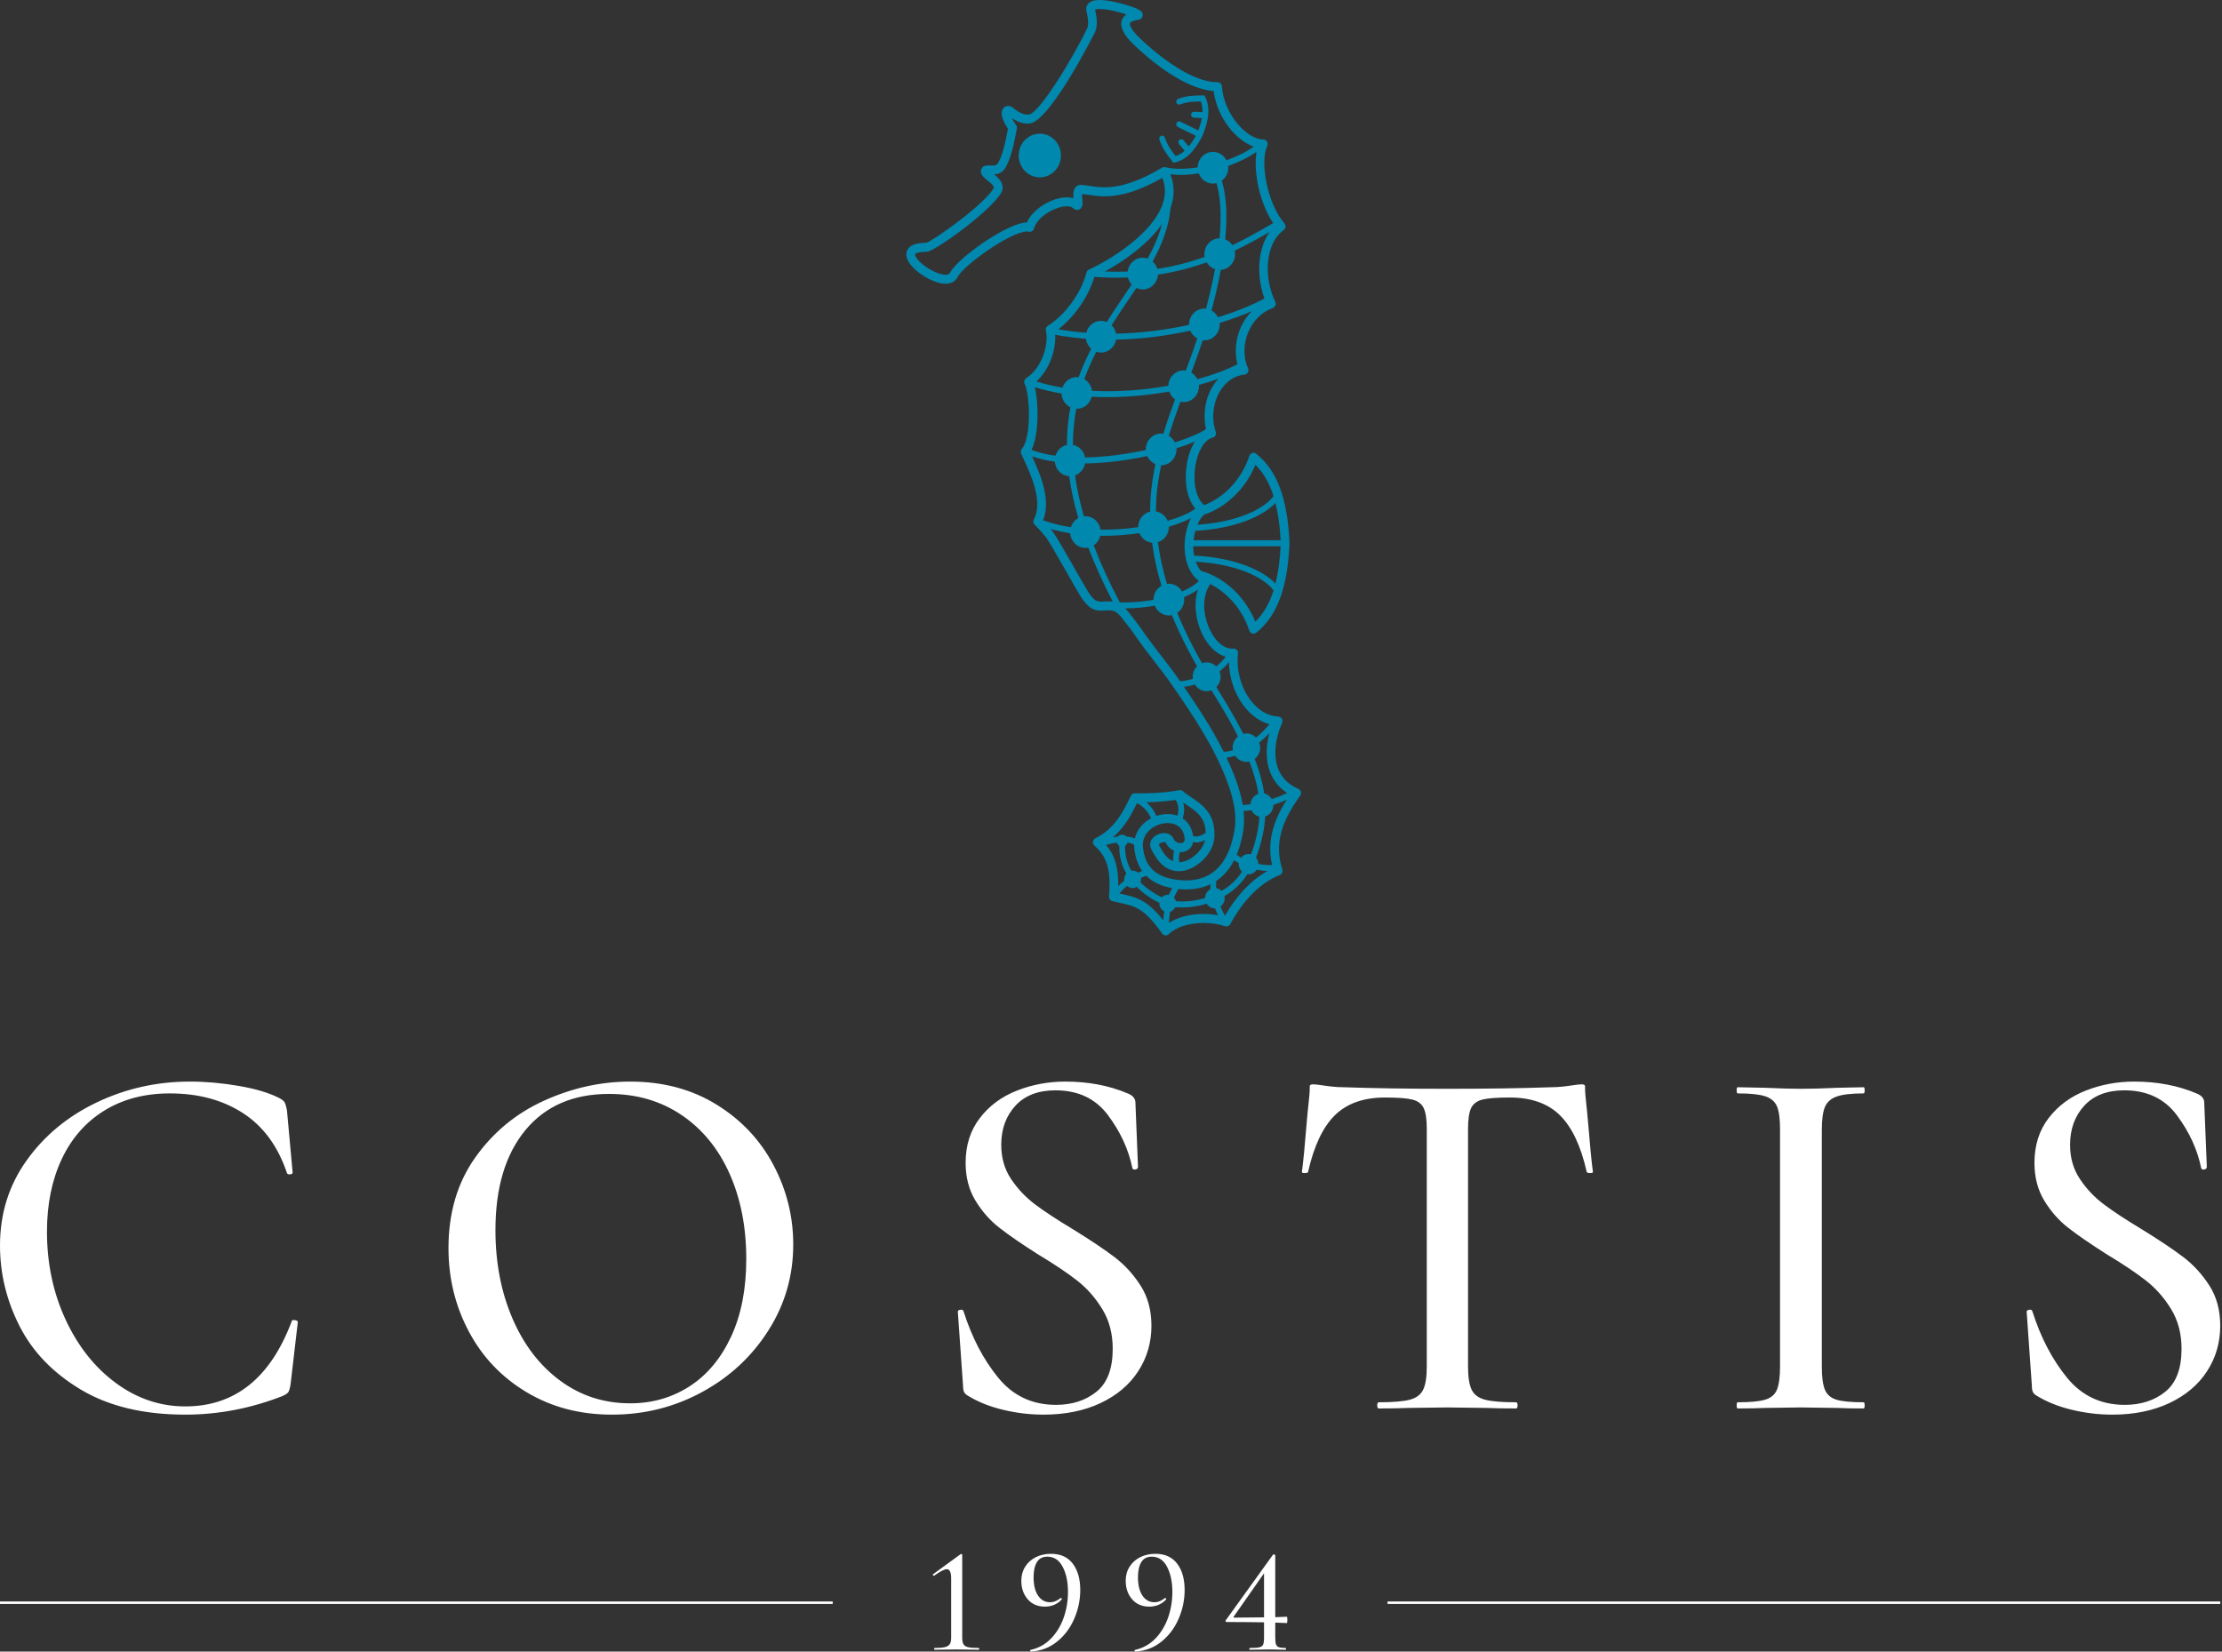 <svg xmlns="http://www.w3.org/2000/svg" fill="none" viewBox="0 0 152 113" height="113" width="152">
<rect x="0" y="0" width="152" height="113" fill="#333333" stroke="none"/>
<path fill="#0088AE" d="M70.599 9.25C69.856 9.554 69.492 10.422 69.786 11.19C70.079 11.958 70.919 12.335 71.662 12.031C72.404 11.728 72.769 10.859 72.475 10.091C72.181 9.323 71.342 8.947 70.599 9.25H70.599Z"></path>
<path fill="#0088AE" d="M88.99 54.178C88.966 54.087 88.902 54.011 88.817 53.974C88.137 53.68 87.671 53.212 87.431 52.584C87.108 51.736 87.207 50.598 87.703 49.46C87.744 49.366 87.737 49.258 87.685 49.17C87.632 49.083 87.54 49.029 87.441 49.025C86.789 49.003 86.146 48.645 85.633 48.017C84.913 47.137 84.544 45.843 84.691 44.72C84.703 44.627 84.673 44.532 84.609 44.464C84.546 44.397 84.458 44.362 84.365 44.372C83.791 44.433 83.184 43.943 82.78 43.122C82.329 42.207 82.16 40.88 82.787 39.961C84.004 40.572 85.013 41.752 85.462 43.149C85.493 43.243 85.566 43.317 85.657 43.346C85.686 43.355 85.716 43.36 85.746 43.36C85.81 43.36 85.873 43.339 85.926 43.297C87.357 42.17 88.083 40.227 88.211 37.182V37.156C88.083 34.111 87.357 32.169 85.926 31.041C85.85 30.981 85.75 30.963 85.657 30.992C85.566 31.021 85.493 31.095 85.462 31.189C84.964 32.739 83.776 34.023 82.379 34.557C81.736 34.028 81.612 32.794 81.778 31.831C81.954 30.814 82.414 30.075 82.95 29.947C83.033 29.927 83.103 29.872 83.144 29.796C83.185 29.719 83.193 29.628 83.165 29.545C82.853 28.623 82.972 27.547 83.475 26.736C83.878 26.087 84.466 25.695 85.132 25.631C85.229 25.622 85.315 25.564 85.363 25.477C85.411 25.389 85.415 25.283 85.374 25.192C85.05 24.483 85.049 23.58 85.369 22.777C85.695 21.963 86.298 21.357 87.069 21.07C87.149 21.04 87.213 20.976 87.245 20.894C87.277 20.812 87.272 20.719 87.234 20.641C86.456 19.044 86.504 16.694 87.815 15.739C87.885 15.688 87.93 15.609 87.939 15.521C87.949 15.433 87.921 15.346 87.864 15.28C86.675 13.925 86.178 11.057 86.687 9.985C86.733 9.889 86.727 9.776 86.673 9.686C86.618 9.595 86.523 9.54 86.42 9.54C85.294 9.54 83.733 7.828 83.583 5.904C83.57 5.744 83.441 5.621 83.286 5.621H83.263C81.267 5.621 78.704 3.313 77.965 2.606C77.37 2.036 77.269 1.699 77.302 1.59C77.327 1.509 77.489 1.405 77.867 1.355C78.09 1.325 78.181 1.151 78.172 1.002C78.162 0.836 78.151 0.664 76.979 0.317C76.656 0.222 75.839 0 75.216 0C74.82 0 74.558 0.093 74.413 0.284C74.34 0.381 74.266 0.547 74.325 0.788C74.489 1.455 74.439 1.777 74.369 1.93C73.627 3.556 71.133 7.759 70.376 7.836C70.055 7.869 69.716 7.723 69.281 7.366C69.186 7.289 69.073 7.246 68.961 7.246C68.797 7.246 68.653 7.337 68.578 7.488C68.434 7.776 68.556 8.21 68.951 8.812L68.932 8.907C68.811 9.538 68.586 10.713 68.228 11.213C68.173 11.29 68.067 11.323 67.874 11.323C67.825 11.323 67.776 11.321 67.731 11.319C67.684 11.317 67.639 11.315 67.599 11.315C67.137 11.315 67.098 11.627 67.097 11.721C67.094 11.979 67.303 12.147 67.545 12.341C67.726 12.486 67.995 12.702 67.99 12.85C67.34 13.998 63.874 16.443 63.373 16.61C62.886 16.616 62.308 16.678 62.083 17.081C61.994 17.239 61.932 17.507 62.139 17.887C62.503 18.553 63.801 19.413 64.683 19.413C65.073 19.413 65.37 19.244 65.519 18.938C65.885 18.186 69.13 15.838 70.266 15.838C70.309 15.838 70.347 15.841 70.377 15.849C70.534 15.889 70.694 15.792 70.736 15.63C70.939 14.85 72.175 14.115 72.984 14.115C73.156 14.115 73.291 14.15 73.364 14.214C73.435 14.278 73.546 14.362 73.686 14.362C73.785 14.362 73.876 14.32 73.942 14.245C74.076 14.095 74.058 13.882 74.036 13.613C74.029 13.521 74.016 13.371 74.021 13.273C74.148 13.284 74.287 13.305 74.442 13.329C74.758 13.377 75.117 13.431 75.56 13.431C76.743 13.431 78.005 13.029 79.513 12.168C79.737 12.73 79.747 13.306 79.546 13.918C78.866 15.985 75.942 17.781 74.49 18.442C74.407 18.479 74.345 18.555 74.322 18.645C74.027 19.802 73.095 21.38 71.677 22.294C71.566 22.366 71.513 22.502 71.546 22.632C71.751 23.467 71.331 25.143 70.202 25.87C70.072 25.954 70.024 26.128 70.093 26.27C70.456 27.02 70.572 29.904 69.9 30.719C69.825 30.811 69.808 30.938 69.856 31.047C69.902 31.153 69.96 31.276 70.024 31.414C70.496 32.422 71.374 34.298 70.725 35.541L70.724 35.542C70.647 35.691 70.7 35.875 70.841 35.957C70.972 36.082 71.457 36.639 71.524 36.723C71.746 37.004 72.436 38.219 72.991 39.196C73.369 39.861 73.726 40.489 73.93 40.818C74.092 41.079 74.264 41.289 74.454 41.462C74.766 41.745 75.09 41.781 75.338 41.781C75.429 41.781 75.521 41.775 75.615 41.769C75.697 41.764 75.779 41.758 75.863 41.758C75.979 41.758 76.072 41.77 76.155 41.795C76.449 41.881 76.686 42.195 76.914 42.497C76.985 42.591 77.055 42.683 77.125 42.768C77.325 43.009 77.503 43.265 77.691 43.536C77.782 43.668 77.874 43.8 77.968 43.929C78.285 44.368 78.62 44.801 78.943 45.219C79.35 45.746 79.771 46.29 80.156 46.845C81.662 49.013 83.087 51.155 83.967 53.524C84.44 54.798 84.599 55.854 84.454 56.752C84.079 59.065 82.964 60.237 81.14 60.237C81.037 60.237 80.932 60.233 80.825 60.226C79.159 60.108 78.32 59.385 78.184 57.95C78.138 57.464 78.34 57.119 78.519 56.916C78.844 56.545 79.362 56.314 79.87 56.314C80.182 56.314 80.919 56.412 81.034 57.325C81.044 57.412 81.044 57.532 80.983 57.604C80.938 57.657 80.855 57.687 80.757 57.687C80.585 57.687 80.369 57.589 80.288 57.402C80.18 57.15 79.933 56.999 79.63 56.999C79.276 56.999 78.921 57.192 78.765 57.469C78.648 57.678 78.649 57.919 78.768 58.133L78.792 58.177C79.087 58.713 79.581 59.61 80.661 59.61C81.25 59.61 81.952 59.245 82.448 58.678C82.901 58.163 83.123 57.562 83.073 56.985C83.067 55.587 82.141 54.976 81.464 54.53C81.259 54.395 81.066 54.267 80.936 54.142C80.869 54.077 80.775 54.047 80.682 54.064C79.465 54.28 78.443 54.28 77.623 54.28C77.512 54.28 77.41 54.343 77.359 54.444C77.319 54.523 77.277 54.608 77.232 54.701C76.843 55.498 76.254 56.702 74.939 57.349C74.848 57.394 74.785 57.483 74.772 57.585C74.758 57.688 74.795 57.791 74.87 57.859C75.638 58.557 76.024 59.316 75.864 61.328C75.852 61.48 75.948 61.618 76.092 61.654C76.274 61.698 76.444 61.735 76.606 61.771C77.641 61.996 78.267 62.133 79.499 63.874C79.549 63.945 79.626 63.99 79.711 63.999L79.74 64C79.815 64 79.888 63.971 79.943 63.917C80.45 63.429 81.325 63.149 82.341 63.149C82.863 63.149 83.372 63.225 83.815 63.369C83.95 63.413 84.096 63.352 84.165 63.225C85.057 61.566 86.256 60.375 87.54 59.87C87.688 59.812 87.766 59.643 87.717 59.487C87.2 57.836 87.565 56.329 88.94 54.446C88.995 54.37 89.014 54.272 88.99 54.18L88.99 54.178ZM88.053 54.258C87.751 54.397 87.39 54.543 86.998 54.673C86.886 54.477 86.7 54.332 86.477 54.286C86.36 53.458 86.126 52.674 85.829 51.924C86.055 51.746 86.203 51.468 86.203 51.153C86.203 51.031 86.178 50.914 86.138 50.806C86.388 50.606 86.62 50.39 86.83 50.167C86.58 51.129 86.59 52.057 86.876 52.81C87.108 53.417 87.504 53.902 88.053 54.258ZM85.577 58.454C85.523 58.439 85.467 58.429 85.409 58.429C85.204 58.429 85.023 58.526 84.9 58.676C84.792 58.617 84.691 58.552 84.597 58.483C84.787 58.027 84.94 57.489 85.043 56.853C85.112 56.427 85.118 55.972 85.068 55.487C85.247 55.477 85.429 55.459 85.613 55.432C85.715 55.655 85.911 55.822 86.149 55.877C86.127 56.244 86.08 56.616 85.999 56.998C85.887 57.534 85.746 58.018 85.576 58.454H85.577ZM80.994 46.994C81.247 46.962 81.496 46.909 81.738 46.834C81.907 47.109 82.203 47.292 82.541 47.292C82.657 47.292 82.767 47.268 82.87 47.228L82.873 47.235C83.453 48.175 84.053 49.147 84.563 50.142C84.606 50.225 84.645 50.306 84.687 50.389C84.466 50.567 84.321 50.842 84.321 51.153C84.321 51.212 84.329 51.27 84.338 51.327C84.135 51.387 83.928 51.43 83.718 51.45C82.95 49.911 81.998 48.453 80.994 46.995L80.994 46.994ZM85.177 48.415C85.652 48.995 86.227 49.384 86.837 49.55C86.578 49.866 86.267 50.18 85.921 50.46C85.751 50.287 85.518 50.18 85.262 50.18C85.187 50.18 85.116 50.192 85.046 50.209C85.002 50.122 84.958 50.035 84.914 49.949C84.397 48.94 83.793 47.96 83.209 47.014L83.207 47.011C83.385 46.831 83.496 46.582 83.496 46.305C83.496 46.174 83.47 46.05 83.425 45.935C83.683 45.728 83.902 45.511 84.067 45.298C84.082 46.415 84.48 47.563 85.177 48.415V48.415ZM83.837 44.93C83.691 45.147 83.472 45.376 83.201 45.595C83.03 45.425 82.798 45.318 82.541 45.318C82.43 45.318 82.325 45.342 82.226 45.378C81.804 44.637 81.408 43.875 81.046 43.105C80.862 42.711 80.691 42.32 80.532 41.931C80.819 41.737 81.01 41.403 81.01 41.022C81.01 40.966 81.002 40.913 80.994 40.86C81.369 40.699 81.689 40.521 81.947 40.335C81.62 41.352 81.824 42.538 82.249 43.401C82.647 44.212 83.221 44.755 83.837 44.93ZM76.601 41.215C75.868 39.822 75.279 38.524 74.817 37.311C75.04 37.163 75.203 36.929 75.267 36.655C75.344 36.656 75.421 36.66 75.497 36.66C76.342 36.66 77.167 36.591 77.942 36.476C78.088 36.838 78.419 37.096 78.812 37.134C78.938 38.099 79.151 39.081 79.451 40.078C79.13 40.264 78.91 40.615 78.91 41.022L78.912 41.038C78.211 41.164 77.433 41.235 76.601 41.215H76.601ZM70.563 30.78C71.079 29.714 71.057 27.617 70.791 26.492C71.376 26.675 71.988 26.817 72.617 26.922C72.632 27.341 72.874 27.698 73.222 27.865C73.069 28.668 72.983 29.523 72.985 30.44C72.611 30.521 72.315 30.808 72.203 31.18C71.616 31.097 71.064 30.967 70.563 30.78ZM80.11 14.116C80.359 13.36 80.34 12.623 80.058 11.92C80.28 11.95 80.516 11.966 80.765 11.966C81.155 11.966 81.573 11.93 82.001 11.864C82.152 12.271 82.531 12.56 82.977 12.56C83.06 12.56 83.139 12.548 83.216 12.53C83.539 13.61 83.553 14.96 83.423 16.305C82.85 16.313 82.388 16.795 82.388 17.388C82.388 17.453 82.396 17.515 82.407 17.577C81.426 17.929 80.358 18.216 79.17 18.394C79.11 18.196 78.997 18.024 78.847 17.893C79.488 16.727 79.959 15.523 80.082 14.193C80.091 14.167 80.102 14.142 80.11 14.116H80.11ZM77.736 19.703C77.869 19.766 78.016 19.804 78.173 19.804C78.728 19.804 79.179 19.356 79.216 18.79C80.438 18.605 81.538 18.309 82.544 17.949C82.673 18.169 82.876 18.336 83.117 18.416C82.915 19.491 82.675 20.451 82.499 21.124C82.462 21.12 82.426 21.112 82.389 21.112C81.809 21.112 81.339 21.599 81.339 22.198L81.342 22.223C79.812 22.561 78.109 22.794 76.349 22.826C76.306 22.602 76.196 22.404 76.042 22.253C76.408 21.674 76.786 21.114 77.158 20.564C77.353 20.275 77.546 19.989 77.736 19.702L77.736 19.703ZM75.319 24.123C75.833 24.123 76.26 23.741 76.35 23.236C78.138 23.204 79.867 22.966 81.422 22.623C81.517 22.853 81.689 23.038 81.902 23.154C81.656 23.898 81.388 24.633 81.117 25.357C81.069 25.35 81.02 25.342 80.969 25.342C80.401 25.342 79.942 25.809 79.923 26.391C78.272 26.686 76.461 26.83 74.699 26.739C74.655 26.395 74.456 26.104 74.174 25.94C74.41 25.283 74.689 24.661 74.996 24.065C75.098 24.1 75.206 24.123 75.319 24.123ZM79.43 29.662C78.85 29.662 78.38 30.148 78.38 30.747L78.385 30.789C77.08 31.071 75.627 31.273 74.229 31.296C74.148 30.862 73.816 30.52 73.395 30.438C73.395 29.558 73.477 28.737 73.622 27.965L73.663 27.969C74.155 27.969 74.566 27.617 74.679 27.143C75.033 27.161 75.387 27.173 75.743 27.173C77.188 27.173 78.636 27.029 79.984 26.79C80.059 27.009 80.197 27.198 80.38 27.326C80.097 28.099 79.822 28.881 79.579 29.678C79.53 29.67 79.481 29.662 79.43 29.662ZM74.23 31.709C75.658 31.69 77.142 31.49 78.48 31.202C78.592 31.452 78.791 31.651 79.04 31.754C78.919 32.331 78.821 32.916 78.757 33.51C78.704 34.002 78.679 34.499 78.677 35.002C78.209 35.112 77.86 35.542 77.86 36.058L77.861 36.068C77.048 36.186 76.173 36.25 75.283 36.239C75.207 35.717 74.775 35.315 74.249 35.315C74.214 35.315 74.182 35.322 74.148 35.325C73.86 34.333 73.662 33.402 73.542 32.525C73.892 32.399 74.159 32.091 74.23 31.708V31.709ZM87.25 34.412C87.436 35.143 87.552 35.99 87.603 36.964H81.65C81.673 36.737 81.715 36.521 81.77 36.319C84.499 36.174 86.408 35.309 87.25 34.412ZM81.686 38.014C81.654 37.846 81.639 37.688 81.632 37.557C81.629 37.496 81.629 37.435 81.629 37.375H87.603C87.552 38.349 87.436 39.196 87.25 39.927C86.399 39.02 84.46 38.146 81.686 38.014H81.686ZM81.037 37.587C81.082 38.536 81.424 39.284 82.006 39.754C81.773 39.994 81.379 40.244 80.859 40.47C80.676 40.152 80.343 39.937 79.96 39.937C79.915 39.937 79.872 39.945 79.829 39.95C79.538 38.982 79.332 38.03 79.208 37.094C79.642 36.961 79.96 36.55 79.96 36.058L79.958 36.038C80.542 35.866 81.051 35.668 81.46 35.458C81.169 36.049 81 36.829 81.037 37.587H81.037ZM85.876 42.534C85.197 40.86 83.789 39.524 82.189 39.068L82.158 39.063C81.992 38.87 81.877 38.651 81.799 38.432C84.597 38.589 86.462 39.506 87.118 40.394C86.831 41.299 86.421 42.004 85.876 42.534V42.534ZM85.876 31.804C86.421 32.334 86.831 33.039 87.118 33.944C86.471 34.82 84.649 35.725 81.914 35.9C82.042 35.595 82.2 35.354 82.365 35.214C83.891 34.713 85.222 33.416 85.876 31.804ZM81.768 34.802C81.359 35.102 80.699 35.394 79.877 35.636C79.739 35.297 79.437 35.049 79.075 34.99C79.077 34.506 79.101 34.028 79.152 33.555C79.215 32.974 79.311 32.4 79.431 31.833C80.01 31.833 80.481 31.347 80.481 30.747C80.481 30.723 80.475 30.7 80.474 30.676C80.945 30.527 81.371 30.371 81.736 30.215C81.484 30.615 81.294 31.129 81.192 31.723C81.009 32.779 81.137 34.051 81.768 34.802ZM82.974 26.403C82.443 27.257 82.274 28.356 82.496 29.357C82.101 29.632 81.342 29.96 80.368 30.267C80.276 30.077 80.132 29.919 79.955 29.813C80.195 29.026 80.466 28.252 80.746 27.488C80.819 27.504 80.893 27.514 80.969 27.514C81.549 27.514 82.019 27.027 82.019 26.428C82.019 26.396 82.013 26.366 82.01 26.336C82.477 26.208 82.919 26.071 83.332 25.924C83.202 26.069 83.082 26.228 82.974 26.404L82.974 26.403ZM84.818 22.541C84.51 23.314 84.457 24.167 84.65 24.921C83.914 25.3 82.974 25.652 81.906 25.945C81.814 25.755 81.67 25.598 81.493 25.492C81.766 24.763 82.035 24.023 82.283 23.273C82.318 23.276 82.353 23.284 82.389 23.284C82.969 23.284 83.439 22.797 83.439 22.198C83.439 22.163 83.432 22.13 83.429 22.096C84.254 21.844 84.998 21.569 85.632 21.293C85.29 21.639 85.012 22.058 84.819 22.541H84.818ZM86.494 20.42C85.717 20.846 84.624 21.303 83.318 21.704C83.22 21.508 83.067 21.348 82.879 21.244C83.059 20.558 83.306 19.573 83.511 18.466C84.056 18.427 84.488 17.962 84.488 17.388C84.488 17.305 84.477 17.225 84.46 17.148C85.319 16.739 86.108 16.301 86.847 15.877C86.002 17.066 85.954 18.935 86.494 20.42V20.42ZM87.094 15.263C86.216 15.772 85.302 16.297 84.305 16.776C84.185 16.596 84.013 16.456 83.812 16.377C83.95 14.958 83.933 13.52 83.58 12.361C83.849 12.165 84.027 11.841 84.027 11.474C84.027 11.433 84.02 11.393 84.015 11.353C84.743 11.094 85.42 10.766 85.954 10.39C85.734 11.738 86.153 13.875 87.094 15.262L87.094 15.263ZM79.495 11.47C77.957 12.387 76.706 12.814 75.56 12.814C75.161 12.814 74.825 12.763 74.528 12.718C74.323 12.687 74.129 12.657 73.941 12.649H73.919C73.785 12.649 73.664 12.703 73.577 12.8C73.408 12.99 73.413 13.287 73.434 13.565C73.302 13.521 73.152 13.498 72.984 13.498C72.018 13.498 70.672 14.247 70.247 15.22C68.863 15.243 65.434 17.738 64.986 18.661C64.968 18.698 64.92 18.795 64.683 18.795C64.025 18.795 62.932 18.084 62.658 17.583C62.589 17.456 62.594 17.398 62.599 17.389C62.608 17.373 62.707 17.231 63.405 17.226C63.9 17.22 67.838 14.439 68.536 13.103C68.547 13.083 68.555 13.061 68.561 13.039C68.693 12.547 68.318 12.187 68.01 11.934C68.239 11.917 68.515 11.845 68.706 11.58C69.145 10.967 69.378 9.752 69.517 9.026L69.56 8.806C69.576 8.722 69.559 8.635 69.511 8.565C69.371 8.362 69.281 8.204 69.223 8.082C69.656 8.373 70.043 8.489 70.434 8.449C71.844 8.306 74.881 2.254 74.908 2.194C75.071 1.839 75.072 1.34 74.908 0.654C74.95 0.639 75.041 0.616 75.216 0.616C75.746 0.616 76.517 0.809 77.056 0.984C76.895 1.092 76.787 1.231 76.734 1.402C76.597 1.845 76.875 2.402 77.56 3.059C78.52 3.978 80.919 6.071 83.018 6.228C83.269 8.081 84.554 9.6 85.76 10.033C85.245 10.404 84.594 10.719 83.899 10.964C83.722 10.623 83.377 10.389 82.977 10.389C82.404 10.389 81.941 10.864 81.929 11.453C81.08 11.58 80.291 11.584 79.727 11.442L79.724 11.441L79.716 11.439L79.693 11.434V11.435C79.625 11.423 79.555 11.434 79.495 11.47L79.495 11.47ZM79.485 15.333C79.273 16.148 78.93 16.923 78.504 17.693C78.399 17.656 78.289 17.632 78.173 17.632C77.639 17.632 77.203 18.046 77.136 18.579C76.639 18.597 76.122 18.596 75.584 18.575C76.886 17.863 78.527 16.713 79.485 15.333ZM74.86 18.945L74.862 18.945C75.382 18.981 75.889 19.002 76.375 19.002C76.642 19.002 76.901 18.994 77.159 18.984C77.203 19.166 77.291 19.331 77.412 19.463C77.223 19.748 77.029 20.036 76.831 20.328C76.457 20.883 76.076 21.447 75.707 22.03C75.587 21.981 75.457 21.951 75.319 21.951C74.83 21.951 74.423 22.299 74.306 22.767C73.671 22.718 73.034 22.641 72.4 22.528C73.674 21.544 74.531 20.086 74.86 18.945V18.945ZM72.184 22.905C72.882 23.036 73.583 23.125 74.283 23.178C74.318 23.453 74.45 23.693 74.644 23.863C74.324 24.481 74.033 25.127 73.786 25.81C73.746 25.805 73.706 25.797 73.663 25.797C73.207 25.797 72.822 26.1 72.678 26.521C72.065 26.416 71.468 26.278 70.898 26.099C71.832 25.257 72.238 23.871 72.184 22.905ZM70.601 31.229C71.083 31.392 71.606 31.511 72.158 31.588C72.199 32.126 72.615 32.551 73.139 32.582C73.263 33.479 73.467 34.43 73.763 35.444C73.522 35.575 73.339 35.799 73.254 36.071C72.603 35.968 71.964 35.815 71.355 35.603C71.934 34.147 71.099 32.295 70.601 31.228V31.229ZM75.579 41.153C75.498 41.158 75.418 41.163 75.338 41.163C75.154 41.163 75 41.135 74.848 40.998C74.7 40.864 74.564 40.696 74.433 40.484C74.235 40.166 73.881 39.543 73.506 38.883C72.882 37.786 72.237 36.651 71.987 36.334C71.949 36.285 71.912 36.239 71.876 36.195C72.312 36.316 72.757 36.413 73.208 36.485C73.25 37.045 73.697 37.487 74.249 37.487C74.317 37.487 74.382 37.479 74.446 37.466C74.887 38.62 75.439 39.847 76.119 41.159C76.039 41.148 75.955 41.142 75.863 41.142C75.771 41.142 75.672 41.148 75.578 41.153L75.579 41.153ZM79.41 44.833C79.089 44.419 78.758 43.989 78.446 43.559C78.354 43.432 78.265 43.304 78.176 43.175C77.989 42.906 77.795 42.627 77.579 42.365C77.514 42.288 77.45 42.203 77.385 42.117C77.261 41.953 77.129 41.781 76.979 41.627C77.687 41.621 78.365 41.553 78.991 41.44C79.149 41.832 79.523 42.108 79.96 42.108C80.029 42.108 80.097 42.1 80.164 42.087C80.326 42.484 80.5 42.883 80.688 43.284C81.056 44.066 81.458 44.839 81.886 45.591C81.703 45.771 81.587 46.023 81.587 46.305C81.587 46.352 81.595 46.398 81.601 46.444C81.317 46.53 81.023 46.588 80.727 46.607C80.698 46.566 80.67 46.525 80.642 46.484C80.247 45.917 79.822 45.366 79.41 44.834L79.41 44.833ZM83.906 51.841C84.104 51.812 84.299 51.767 84.491 51.708C84.661 51.96 84.942 52.126 85.261 52.126C85.331 52.126 85.398 52.117 85.463 52.102C85.757 52.853 85.97 53.58 86.08 54.313C85.781 54.413 85.564 54.69 85.54 55.026C85.362 55.051 85.185 55.069 85.012 55.076C84.921 54.526 84.761 53.939 84.525 53.303C84.34 52.805 84.132 52.319 83.906 51.841H83.906ZM84.422 58.859C84.524 58.93 84.632 58.995 84.744 59.056C84.742 59.079 84.738 59.1 84.738 59.123C84.738 59.33 84.826 59.514 84.965 59.641C84.657 60.094 84.296 60.465 83.877 60.755C83.777 60.824 83.672 60.889 83.566 60.95C83.466 60.852 83.337 60.788 83.194 60.768C83.184 60.608 83.184 60.444 83.198 60.275C83.659 59.968 84.084 59.515 84.422 58.858V58.859ZM81.141 60.853C81.667 60.853 82.243 60.765 82.791 60.505C82.789 60.618 82.793 60.728 82.801 60.837C82.587 60.95 82.439 61.176 82.434 61.44C81.778 61.639 81.085 61.717 80.438 61.656C80.414 61.564 80.369 61.48 80.308 61.411C80.393 61.209 80.494 61.017 80.617 60.824C80.673 60.829 80.728 60.836 80.785 60.84C80.906 60.849 81.025 60.853 81.142 60.853L81.141 60.853ZM80.186 60.765C80.098 60.918 80.021 61.07 79.956 61.223C79.932 61.22 79.908 61.216 79.883 61.216C79.724 61.216 79.58 61.283 79.475 61.391C79.066 61.196 78.506 60.859 78.017 60.374C78.041 60.308 78.056 60.237 78.056 60.163C78.056 60.129 78.052 60.095 78.046 60.063C78.17 60.01 78.292 59.964 78.412 59.921C78.841 60.349 79.432 60.631 80.186 60.765V60.765ZM76.967 57.862C77.044 57.814 77.103 57.742 77.135 57.654C77.304 57.678 77.455 57.724 77.582 57.792C77.581 57.864 77.584 57.936 77.591 58.01C77.65 58.64 77.832 59.166 78.13 59.589C78.036 59.624 77.941 59.663 77.844 59.706C77.745 59.621 77.618 59.567 77.479 59.567C77.45 59.567 77.421 59.572 77.393 59.576C77.112 59.095 76.938 58.525 76.967 57.862ZM79.101 55.828C78.985 55.516 78.745 55.165 78.421 54.89C79.006 54.878 79.671 54.84 80.413 54.73C80.54 54.885 80.611 55.123 80.605 55.408C80.602 55.572 80.575 55.707 80.543 55.807C80.341 55.734 80.115 55.696 79.871 55.696C79.612 55.696 79.35 55.743 79.101 55.828ZM79.311 57.871L79.287 57.826C79.271 57.798 79.274 57.792 79.282 57.777C79.325 57.7 79.484 57.614 79.631 57.614C79.647 57.614 79.729 57.616 79.744 57.651C79.853 57.902 80.061 58.099 80.312 58.208C80.27 58.412 80.233 58.677 80.259 58.919C79.793 58.742 79.53 58.268 79.311 57.871V57.871ZM82.008 58.263C81.629 58.695 81.096 58.985 80.675 58.991C80.639 58.876 80.627 58.669 80.701 58.298C80.721 58.299 80.739 58.302 80.758 58.302C81.031 58.302 81.271 58.198 81.432 58.01C81.504 57.924 81.582 57.795 81.617 57.614C81.688 57.629 81.76 57.64 81.833 57.64C82.028 57.64 82.232 57.583 82.441 57.475C82.373 57.743 82.227 58.013 82.008 58.263L82.008 58.263ZM82.477 56.975C82.095 57.25 81.818 57.261 81.617 57.192C81.538 56.659 81.284 56.244 80.902 55.988C80.968 55.804 80.999 55.592 81.003 55.417C81.007 55.237 80.985 55.068 80.943 54.913C81.009 54.958 81.076 55.003 81.144 55.048C81.795 55.477 82.467 55.921 82.477 56.975L82.477 56.975ZM77.765 54.978L77.778 54.952C78.257 55.178 78.615 55.65 78.736 55.989C78.486 56.121 78.26 56.293 78.078 56.5C77.853 56.757 77.704 57.049 77.632 57.365C77.454 57.292 77.258 57.25 77.052 57.233C76.98 57.153 76.878 57.103 76.764 57.103C76.65 57.103 76.544 57.155 76.472 57.238C76.359 57.248 76.248 57.262 76.138 57.28C77 56.541 77.461 55.6 77.765 54.978L77.765 54.978ZM75.664 57.807C75.903 57.737 76.152 57.685 76.394 57.656C76.427 57.746 76.489 57.82 76.569 57.867C76.543 58.594 76.739 59.228 77.052 59.767C76.96 59.873 76.903 60.01 76.903 60.163C76.903 60.193 76.907 60.223 76.912 60.252C76.77 60.361 76.631 60.484 76.495 60.622C76.515 59.354 76.27 58.523 75.664 57.807H75.664ZM76.729 61.166C76.68 61.155 76.627 61.143 76.576 61.132C76.745 60.929 76.923 60.758 77.105 60.613C77.206 60.702 77.336 60.759 77.48 60.759C77.582 60.759 77.677 60.729 77.76 60.68C78.27 61.19 78.851 61.556 79.311 61.774L79.308 61.811C79.308 62.051 79.445 62.257 79.643 62.351C79.613 62.546 79.591 62.749 79.575 62.964C78.447 61.541 77.71 61.379 76.729 61.166V61.166ZM79.962 63.139C79.979 62.859 80.005 62.611 80.042 62.382C80.201 62.334 80.332 62.219 80.403 62.066C80.556 62.081 80.711 62.088 80.868 62.088C81.423 62.088 81.996 62 82.544 61.834C82.664 62.023 82.87 62.148 83.105 62.148L83.112 62.147C83.177 62.309 83.248 62.466 83.323 62.617C83.007 62.562 82.677 62.531 82.342 62.531C81.412 62.531 80.577 62.75 79.962 63.139ZM83.794 62.656C83.683 62.452 83.58 62.24 83.49 62.02C83.662 61.894 83.776 61.687 83.776 61.453C83.776 61.404 83.77 61.355 83.761 61.309C83.876 61.242 83.99 61.172 84.098 61.097C84.579 60.764 84.99 60.336 85.336 59.811C85.36 59.813 85.384 59.818 85.409 59.818C85.644 59.818 85.851 59.692 85.971 59.502C86.221 59.555 86.466 59.587 86.694 59.596C85.595 60.213 84.587 61.272 83.793 62.656L83.794 62.656ZM87.019 59.18C86.748 59.202 86.419 59.176 86.079 59.105C86.075 58.942 86.015 58.794 85.919 58.677C86.109 58.201 86.265 57.672 86.388 57.086C86.476 56.665 86.525 56.258 86.547 55.861C86.871 55.76 87.109 55.452 87.109 55.084L87.108 55.069C87.437 54.961 87.745 54.842 88.019 54.722C86.999 56.319 86.69 57.705 87.019 59.18L87.019 59.18Z"></path>
<path fill="#0088AE" d="M80.266 11.137L80.384 11.111C81.328 10.908 81.902 9.979 82.26 9.282C82.724 8.155 82.784 7.315 82.449 6.64L82.394 6.529H82.272C81.71 6.529 81.166 6.545 80.596 6.76C80.493 6.799 80.439 6.917 80.477 7.024C80.515 7.13 80.629 7.185 80.732 7.146C81.202 6.969 81.654 6.942 82.145 6.94C82.232 7.156 82.268 7.399 82.26 7.669C82.172 7.667 82.1 7.663 82.019 7.658C81.929 7.653 81.828 7.647 81.681 7.643H81.675C81.568 7.643 81.48 7.731 81.476 7.842C81.473 7.956 81.559 8.05 81.669 8.054C81.811 8.058 81.91 8.064 81.997 8.069C82.07 8.073 82.138 8.077 82.215 8.079C82.169 8.336 82.088 8.616 81.971 8.922L80.746 8.317C80.646 8.269 80.528 8.312 80.481 8.414C80.433 8.517 80.475 8.639 80.575 8.688L81.799 9.293C81.641 9.579 81.482 9.82 81.319 10.018C81.269 9.959 81.224 9.907 81.176 9.852C81.117 9.784 81.051 9.708 80.957 9.596C80.886 9.51 80.761 9.5 80.677 9.574C80.594 9.648 80.584 9.777 80.655 9.864C80.751 9.98 80.82 10.058 80.881 10.128C80.934 10.189 80.983 10.244 81.039 10.313C80.841 10.49 80.636 10.612 80.418 10.679C80.112 10.283 79.848 9.902 79.685 9.413C79.65 9.306 79.538 9.249 79.432 9.286C79.329 9.322 79.274 9.439 79.309 9.547C79.506 10.141 79.824 10.575 80.189 11.04L80.266 11.137V11.137Z"></path>
<path fill="white" d="M19.101 75.125C18.417 74.773 17.5 74.498 16.345 74.299C15.193 74.1 14.074 74 12.992 74C10.732 74 8.608 74.475 6.62 75.424C4.631 76.373 3.03 77.698 1.819 79.398C0.605 81.098 0 83.036 0 85.217C0 87.139 0.447 88.98 1.342 90.738C2.236 92.497 3.638 93.944 5.543 95.082C7.45 96.218 9.827 96.787 12.675 96.787C14.934 96.787 17.146 96.364 19.313 95.52C19.523 95.426 19.658 95.338 19.718 95.256C19.777 95.175 19.83 94.993 19.877 94.713L20.372 90.457C20.372 90.41 20.342 90.375 20.284 90.351C20.224 90.328 20.16 90.315 20.088 90.315C19.996 90.315 19.947 90.351 19.947 90.421C18.488 94.29 16.064 96.224 12.675 96.224C10.956 96.224 9.374 95.691 7.926 94.624C6.48 93.558 5.331 92.11 4.484 90.28C3.638 88.452 3.213 86.447 3.213 84.268C3.213 82.393 3.549 80.74 4.219 79.31C4.891 77.88 5.86 76.773 7.132 75.987C8.404 75.202 9.899 74.809 11.616 74.809C13.569 74.809 15.241 75.26 16.629 76.163C18.017 77.065 19.017 78.43 19.63 80.259C19.653 80.33 19.723 80.359 19.842 80.347C19.959 80.336 20.018 80.294 20.018 80.224L19.63 75.97C19.583 75.712 19.529 75.529 19.471 75.424C19.411 75.319 19.288 75.22 19.101 75.125ZM32.075 91.107C33.004 92.853 34.322 94.236 36.029 95.256V95.256C37.735 96.276 39.659 96.787 41.871 96.787C44.084 96.787 46.138 96.271 48.032 95.239C49.927 94.208 51.438 92.801 52.569 91.019C53.699 89.238 54.263 87.28 54.263 85.147C54.263 83.224 53.809 81.407 52.903 79.697C51.997 77.985 50.696 76.609 49.002 75.565C47.308 74.522 45.342 74 43.107 74C41.105 74 39.146 74.434 37.229 75.3C35.31 76.167 33.739 77.463 32.516 79.186C31.291 80.909 30.679 82.978 30.679 85.392C30.679 87.455 31.144 89.36 32.075 91.107ZM50.009 91.458C49.313 92.948 48.368 94.078 47.167 94.852L47.168 94.852C45.966 95.626 44.613 96.013 43.107 96.013C41.318 96.013 39.723 95.497 38.323 94.466C36.923 93.434 35.834 92.016 35.057 90.21C34.281 88.406 33.892 86.39 33.892 84.162C33.892 81.257 34.575 78.976 35.94 77.323C37.304 75.671 39.211 74.844 41.66 74.844C43.542 74.844 45.195 75.325 46.619 76.285C48.044 77.247 49.138 78.583 49.904 80.294C50.667 82.006 51.05 83.951 51.05 86.131C51.05 88.194 50.702 89.97 50.009 91.458ZM69.161 80.663C69.609 81.332 70.15 81.906 70.785 82.386C71.421 82.867 72.304 83.448 73.434 84.127C74.611 84.854 75.545 85.48 76.241 86.008C76.934 86.536 77.529 87.186 78.024 87.959C78.518 88.733 78.766 89.647 78.766 90.703C78.766 91.851 78.465 92.889 77.864 93.814C77.265 94.741 76.404 95.467 75.288 95.995C74.168 96.522 72.87 96.787 71.386 96.787C70.444 96.787 69.515 96.674 68.598 96.452C67.679 96.23 66.878 95.906 66.197 95.484C66.079 95.414 65.997 95.333 65.949 95.238C65.903 95.145 65.879 95.005 65.879 94.817L65.525 89.789C65.502 89.695 65.556 89.637 65.686 89.613C65.813 89.59 65.891 89.625 65.913 89.718C66.479 91.499 67.266 93.012 68.28 94.254C69.291 95.497 70.609 96.118 72.234 96.118C73.339 96.118 74.264 95.819 75.005 95.221C75.746 94.624 76.117 93.646 76.117 92.286C76.117 91.254 75.882 90.351 75.41 89.578C74.94 88.804 74.369 88.153 73.699 87.626C73.027 87.099 72.128 86.495 70.998 85.815C69.891 85.111 69.014 84.509 68.368 84.004C67.72 83.501 67.173 82.879 66.726 82.141C66.278 81.402 66.055 80.541 66.055 79.557C66.055 78.36 66.378 77.341 67.027 76.497C67.673 75.653 68.52 75.026 69.568 74.616C70.614 74.206 71.715 74 72.869 74C74.445 74 75.869 74.269 77.14 74.809C77.494 74.949 77.67 75.16 77.67 75.442L77.847 79.837C77.847 79.932 77.788 79.99 77.67 80.013C77.552 80.037 77.482 80.002 77.459 79.907C77.199 78.642 76.646 77.44 75.798 76.303C74.952 75.166 73.752 74.598 72.198 74.598C71.021 74.598 70.109 74.949 69.461 75.653C68.814 76.356 68.492 77.248 68.492 78.325C68.492 79.216 68.715 79.995 69.161 80.663V80.663ZM125.631 95.766C125.243 95.65 124.978 95.421 124.836 95.081L124.837 95.082C124.695 94.742 124.625 94.219 124.625 93.516V77.305C124.625 76.602 124.695 76.081 124.837 75.74C124.979 75.401 125.248 75.16 125.649 75.02C126.048 74.879 126.662 74.809 127.485 74.809C127.53 74.809 127.556 74.739 127.556 74.598C127.556 74.458 127.531 74.387 127.485 74.387L125.754 74.423C124.719 74.47 123.86 74.493 123.177 74.493C122.565 74.493 121.741 74.469 120.706 74.423L118.871 74.387C118.823 74.387 118.8 74.458 118.8 74.598C118.8 74.739 118.823 74.809 118.871 74.809C119.718 74.809 120.341 74.873 120.741 75.002C121.142 75.132 121.412 75.36 121.554 75.688C121.695 76.016 121.766 76.532 121.766 77.234V93.516C121.766 94.219 121.695 94.741 121.554 95.081C121.412 95.421 121.142 95.65 120.741 95.766C120.341 95.884 119.718 95.942 118.871 95.942C118.823 95.942 118.8 96.013 118.8 96.153C118.8 96.294 118.823 96.364 118.871 96.364C119.647 96.364 120.26 96.353 120.706 96.329L123.177 96.294L125.719 96.329C126.142 96.353 126.731 96.364 127.484 96.364C127.53 96.364 127.555 96.294 127.555 96.153C127.555 96.013 127.53 95.942 127.484 95.942C126.637 95.942 126.02 95.884 125.631 95.766ZM142.277 80.663C142.722 81.332 143.264 81.906 143.901 82.386C144.535 82.867 145.419 83.448 146.548 84.127C147.726 84.854 148.66 85.48 149.356 86.008C150.048 86.536 150.643 87.186 151.139 87.959C151.633 88.733 151.879 89.647 151.879 90.703C151.879 91.851 151.579 92.889 150.979 93.814C150.38 94.741 149.52 95.467 148.402 95.995C147.284 96.522 145.984 96.787 144.502 96.787C143.56 96.787 142.631 96.674 141.712 96.452C140.794 96.23 139.994 95.906 139.311 95.484C139.194 95.414 139.112 95.333 139.065 95.238C139.017 95.145 138.994 95.005 138.994 94.817L138.641 89.789C138.618 89.695 138.67 89.637 138.799 89.613C138.929 89.59 139.006 89.625 139.029 89.718C139.594 91.499 140.383 93.012 141.394 94.254C142.406 95.497 143.725 96.118 145.348 96.118C146.454 96.118 147.378 95.819 148.119 95.221C148.861 94.624 149.232 93.646 149.232 92.286C149.232 91.254 148.997 90.351 148.526 89.578C148.054 88.804 147.484 88.153 146.813 87.626C146.143 87.099 145.242 86.495 144.113 85.815C143.006 85.111 142.129 84.509 141.482 84.004C140.835 83.501 140.288 82.879 139.84 82.141C139.393 81.402 139.171 80.541 139.171 79.557C139.171 78.36 139.493 77.341 140.141 76.497C140.789 75.653 141.636 75.026 142.683 74.616C143.73 74.206 144.83 74 145.984 74C147.561 74 148.984 74.269 150.255 74.809C150.609 74.949 150.785 75.16 150.785 75.442L150.962 79.837C150.962 79.932 150.902 79.99 150.785 80.013C150.668 80.037 150.598 80.002 150.574 79.907C150.314 78.642 149.761 77.44 148.915 76.303C148.067 75.166 146.867 74.598 145.313 74.598C144.137 74.598 143.223 74.949 142.577 75.653C141.931 76.356 141.607 77.248 141.607 78.325C141.607 79.216 141.83 79.995 142.278 80.663L142.277 80.663ZM108.514 75.549C108.552 75.898 108.599 76.332 108.649 76.954H108.65C108.768 78.43 108.873 79.509 108.968 80.188C108.968 80.236 108.902 80.259 108.773 80.259C108.645 80.259 108.567 80.236 108.544 80.188C108.145 78.407 107.531 77.112 106.708 76.303C105.886 75.494 104.744 75.09 103.283 75.09C102.413 75.09 101.79 75.137 101.412 75.23C101.036 75.325 100.777 75.519 100.635 75.811C100.494 76.104 100.424 76.579 100.424 77.234V93.516C100.424 94.219 100.506 94.741 100.67 95.081C100.836 95.421 101.142 95.65 101.589 95.766C102.037 95.884 102.742 95.942 103.707 95.942C103.778 95.942 103.813 96.013 103.813 96.153C103.813 96.294 103.778 96.364 103.707 96.364C102.861 96.364 102.2 96.353 101.73 96.329L99.012 96.294L96.294 96.329C95.825 96.353 95.164 96.364 94.318 96.364C94.247 96.364 94.212 96.294 94.212 96.153C94.212 96.013 94.247 95.942 94.318 95.942C95.282 95.942 95.988 95.884 96.436 95.766C96.883 95.65 97.189 95.421 97.354 95.081C97.518 94.741 97.601 94.219 97.601 93.516V77.234C97.601 76.579 97.531 76.104 97.389 75.811C97.248 75.519 96.989 75.325 96.612 75.23C96.235 75.137 95.612 75.09 94.741 75.09C93.281 75.09 92.139 75.494 91.316 76.303C90.493 77.112 89.88 78.407 89.48 80.188C89.457 80.236 89.382 80.259 89.251 80.259C89.121 80.259 89.057 80.236 89.057 80.188C89.151 79.509 89.257 78.43 89.375 76.954C89.424 76.333 89.471 75.9 89.509 75.551L89.509 75.551L89.509 75.551C89.562 75.07 89.597 74.748 89.597 74.312C89.602 74.133 89.929 74.18 90.447 74.255C90.844 74.313 91.354 74.387 91.916 74.387C93.916 74.457 96.282 74.493 99.012 74.493C101.742 74.493 104.107 74.457 106.107 74.387C106.669 74.387 107.179 74.313 107.576 74.255C108.094 74.18 108.422 74.133 108.427 74.312C108.427 74.747 108.462 75.069 108.514 75.549ZM69.865 108.157C69.865 108.659 70.01 109.08 70.3 109.417C70.59 109.754 70.984 109.923 71.481 109.923C71.716 109.923 71.932 109.879 72.129 109.793C72.326 109.707 72.494 109.585 72.632 109.427C72.646 109.413 72.644 109.394 72.627 109.37C72.609 109.346 72.59 109.334 72.57 109.334C72.556 109.334 72.546 109.337 72.539 109.344C72.311 109.53 72.076 109.623 71.834 109.623C71.489 109.623 71.213 109.471 71.01 109.169C70.806 108.866 70.704 108.446 70.704 107.909C70.704 107.469 70.78 107.125 70.932 106.877C71.084 106.629 71.322 106.505 71.647 106.505C72.103 106.505 72.452 106.736 72.694 107.197C72.936 107.658 73.057 108.233 73.057 108.921C73.057 109.526 72.96 110.108 72.767 110.666C72.573 111.223 72.285 111.701 71.901 112.101C71.518 112.5 71.05 112.761 70.497 112.885C70.469 112.892 70.461 112.914 70.471 112.952C70.481 112.99 70.497 113.006 70.518 112.999C71.202 112.958 71.799 112.73 72.311 112.318C72.822 111.905 73.214 111.382 73.487 110.748C73.76 110.115 73.897 109.461 73.897 108.787C73.897 108.03 73.725 107.428 73.383 106.98C73.041 106.533 72.546 106.309 71.896 106.309C71.509 106.309 71.162 106.386 70.854 106.541C70.547 106.696 70.305 106.913 70.129 107.192C69.953 107.471 69.865 107.792 69.865 108.157ZM63.926 112.751C63.912 112.751 63.905 112.772 63.905 112.813L63.905 112.813C63.905 112.854 63.911 112.874 63.925 112.874C64.195 112.874 64.409 112.871 64.568 112.864L65.449 112.854L66.33 112.864C66.489 112.871 66.699 112.874 66.962 112.874C66.975 112.874 66.983 112.854 66.983 112.813C66.983 112.771 66.976 112.751 66.962 112.751C66.631 112.751 66.387 112.733 66.231 112.699C66.076 112.665 65.969 112.598 65.91 112.498C65.851 112.398 65.822 112.245 65.822 112.039V106.392C65.822 106.371 65.815 106.354 65.801 106.34C65.787 106.326 65.774 106.319 65.76 106.319C65.739 106.319 65.715 106.33 65.688 106.351L63.833 107.703C63.812 107.717 63.808 107.739 63.822 107.77C63.836 107.801 63.856 107.817 63.884 107.817L63.905 107.806C64.319 107.511 64.606 107.362 64.765 107.362C64.965 107.362 65.066 107.569 65.066 107.982V112.039C65.066 112.245 65.033 112.397 64.968 112.493C64.901 112.59 64.791 112.657 64.636 112.694C64.48 112.732 64.243 112.751 63.926 112.751ZM77.441 109.417C77.151 109.08 77.006 108.659 77.006 108.157C77.006 107.792 77.094 107.471 77.27 107.192C77.446 106.913 77.688 106.696 77.996 106.541C78.303 106.386 78.65 106.309 79.037 106.309C79.686 106.309 80.183 106.533 80.524 106.98C80.866 107.428 81.037 108.03 81.037 108.787C81.037 109.461 80.901 110.115 80.628 110.748C80.355 111.382 79.963 111.905 79.451 112.318C78.94 112.73 78.342 112.958 77.658 112.999C77.638 113.006 77.622 112.99 77.612 112.952C77.601 112.914 77.61 112.892 77.638 112.885C78.19 112.761 78.659 112.5 79.042 112.101C79.425 111.701 79.714 111.223 79.908 110.666C80.101 110.108 80.198 109.526 80.198 108.921C80.198 108.233 80.076 107.658 79.835 107.197C79.593 106.736 79.244 106.505 78.788 106.505C78.463 106.505 78.224 106.629 78.073 106.877C77.921 107.125 77.845 107.469 77.845 107.909C77.845 108.446 77.947 108.866 78.151 109.169C78.354 109.471 78.629 109.623 78.975 109.623C79.216 109.623 79.451 109.53 79.679 109.344C79.686 109.337 79.697 109.334 79.71 109.334C79.731 109.334 79.75 109.346 79.768 109.37C79.785 109.394 79.786 109.413 79.773 109.427C79.635 109.585 79.468 109.707 79.27 109.793C79.073 109.879 78.857 109.923 78.622 109.923C78.125 109.923 77.731 109.754 77.441 109.417ZM88.023 111.048C88.051 111.048 88.065 110.975 88.065 110.831C88.065 110.687 88.051 110.614 88.023 110.614L87.236 110.646V106.413C87.236 106.393 87.225 106.377 87.204 106.367C87.184 106.356 87.163 106.351 87.142 106.351C87.114 106.351 87.094 106.357 87.08 106.371L83.846 110.862C83.826 110.89 83.824 110.915 83.841 110.939C83.859 110.964 83.885 110.976 83.919 110.976C84.707 110.976 85.557 110.982 86.469 110.996V112.039C86.469 112.266 86.448 112.426 86.407 112.519C86.366 112.612 86.28 112.674 86.153 112.705C86.025 112.736 85.806 112.751 85.495 112.751C85.474 112.751 85.464 112.772 85.464 112.813C85.464 112.854 85.474 112.875 85.495 112.875C85.729 112.875 85.916 112.871 86.054 112.865L86.842 112.854L87.505 112.865C87.616 112.871 87.765 112.875 87.951 112.875C87.964 112.875 87.971 112.855 87.971 112.813C87.971 112.772 87.965 112.751 87.951 112.751C87.736 112.751 87.581 112.734 87.484 112.699C87.387 112.665 87.322 112.599 87.287 112.503C87.253 112.407 87.236 112.252 87.236 112.039V111.016L88.023 111.048ZM86.469 107.641V110.656C85.695 110.669 85.021 110.676 84.447 110.676C84.385 110.676 84.368 110.652 84.396 110.604L86.469 107.641ZM56.963 109.569H0V109.741H56.963V109.569ZM94.916 109.569H151.879V109.741H94.916V109.569Z" clip-rule="evenodd" fill-rule="evenodd"></path>
</svg>
